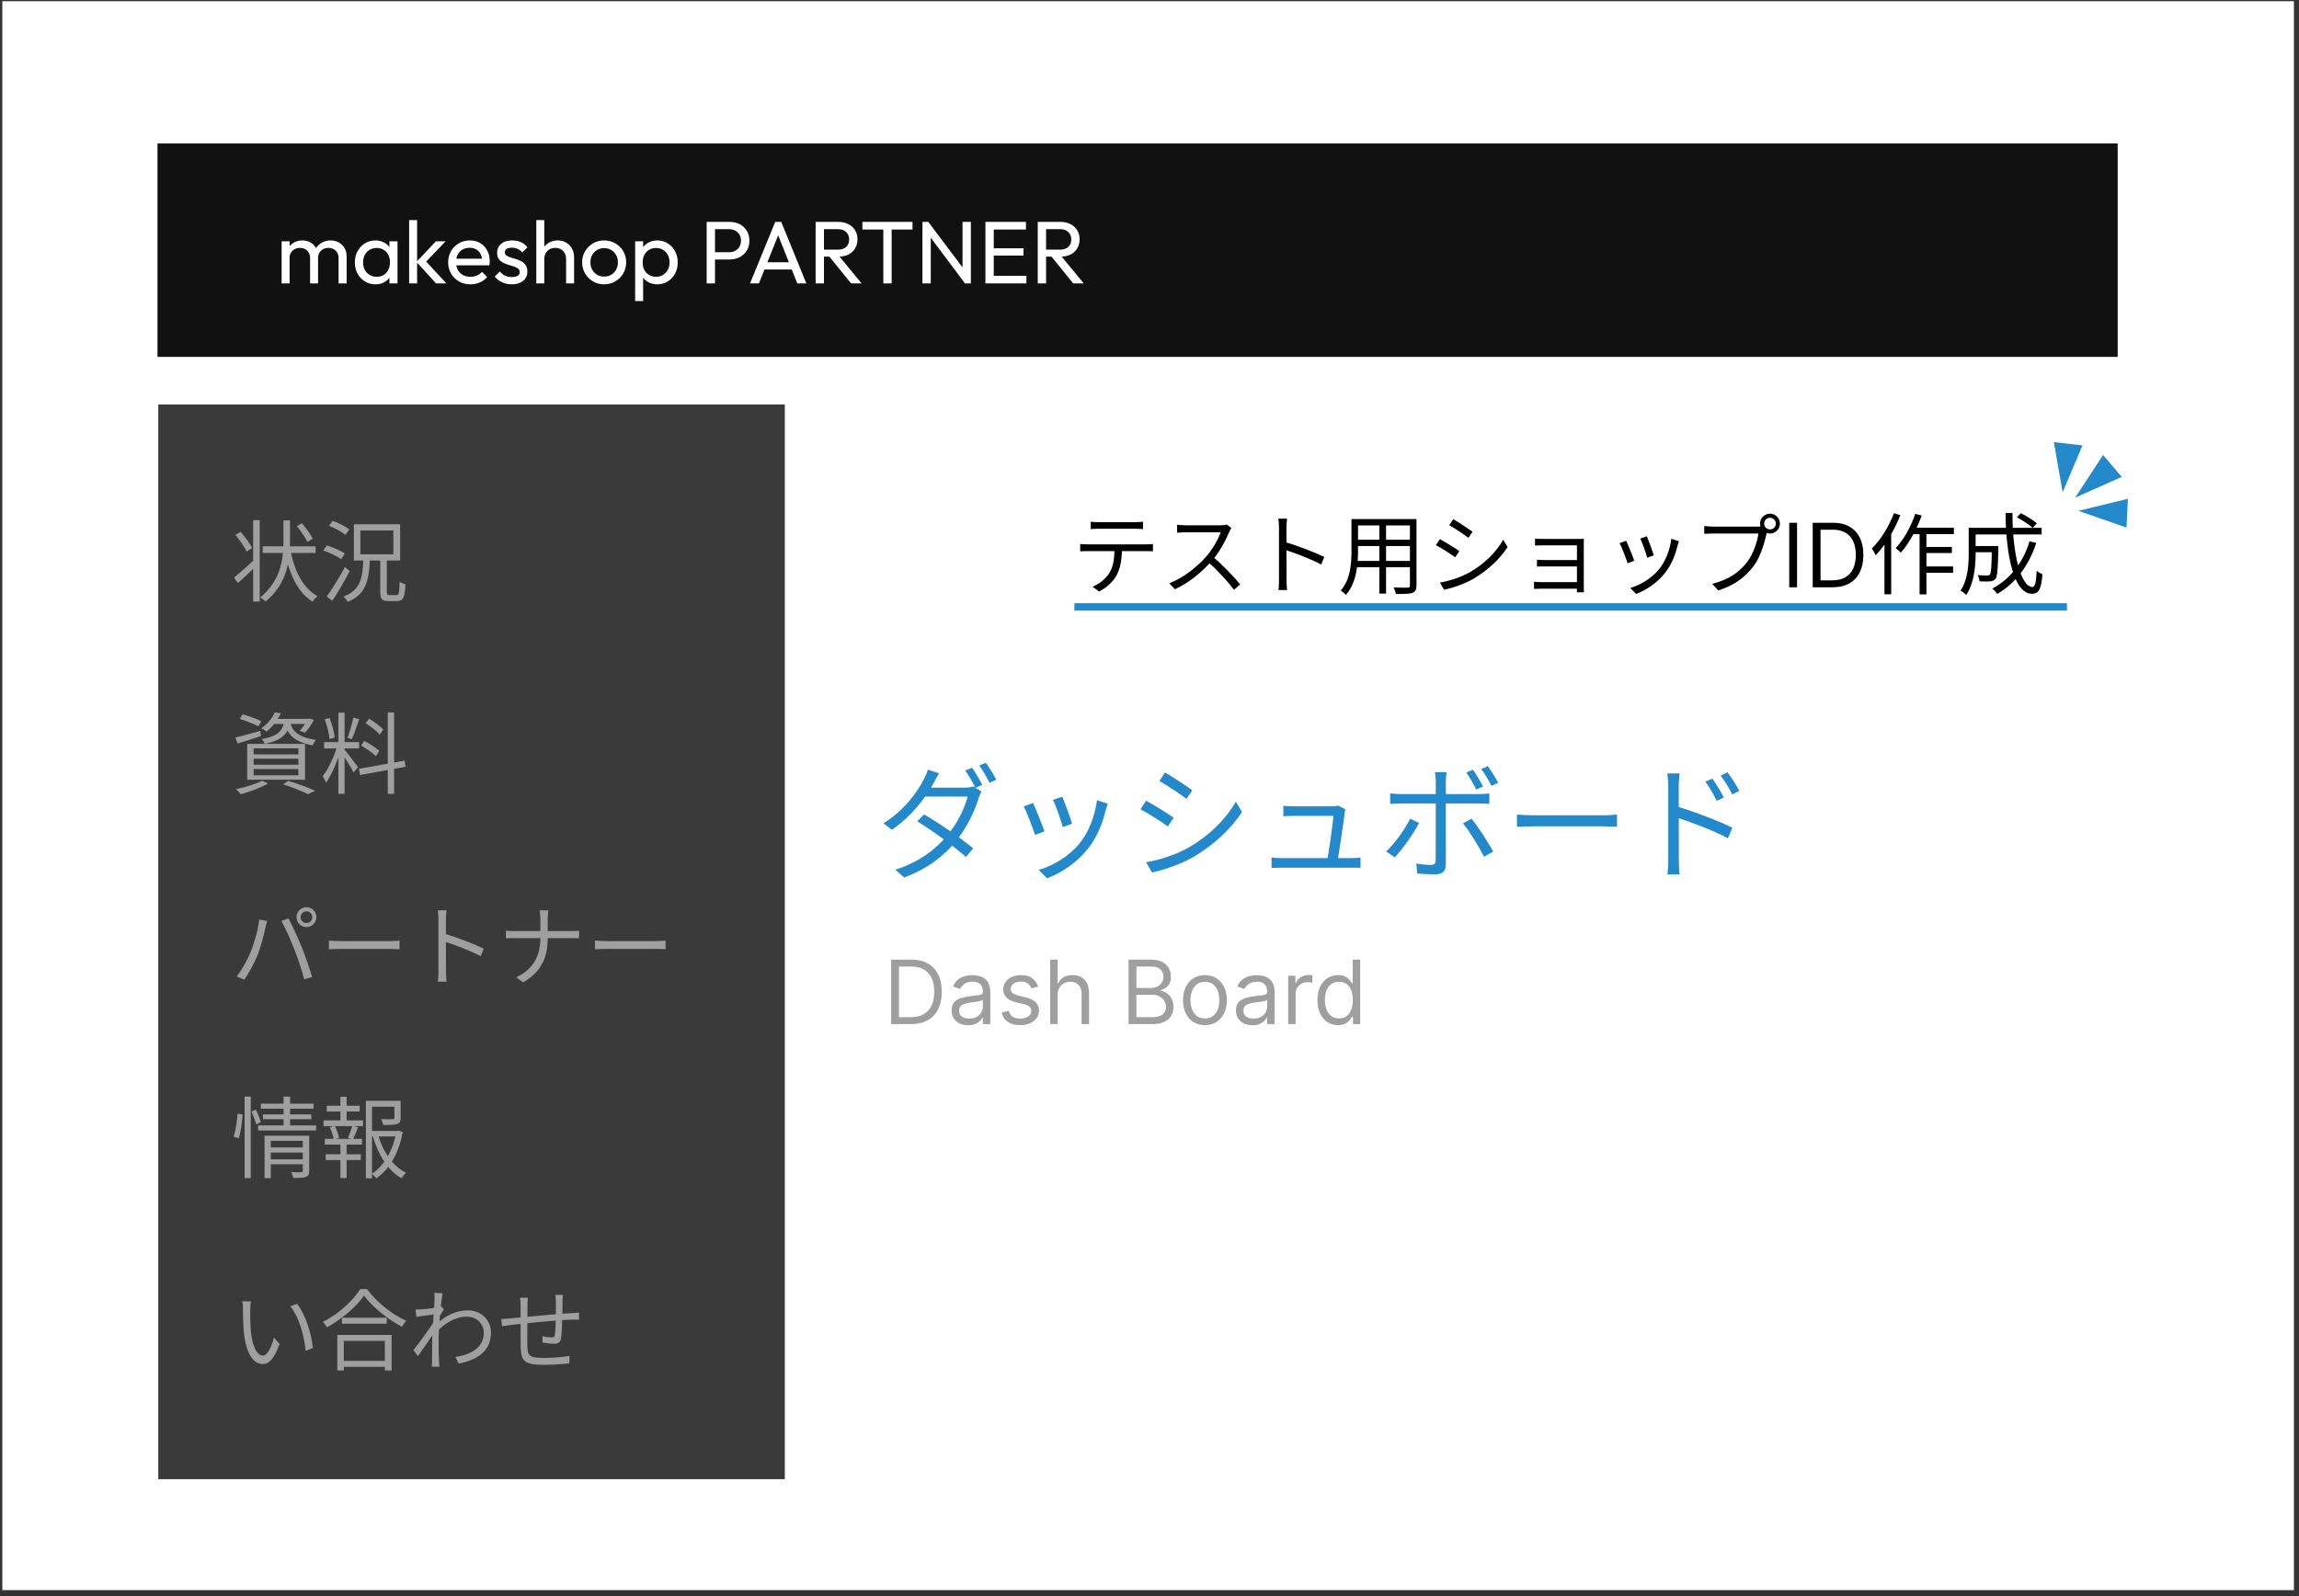 <svg width="311" height="216" viewBox="0 0 311 216" fill="none" xmlns="http://www.w3.org/2000/svg">
<rect x="0" y="0" width="311" height="216" fill="#333333" stroke="none"/>
<rect x="0.313" y="0.165" width="310" height="215" fill="white"/>
<rect x="21.304" y="19.413" width="265.169" height="28.879" fill="#111111"/>
<path d="M38.096 38.352V32.652H39.176V38.352H38.096ZM41.948 38.352V34.908C41.948 34.484 41.816 34.152 41.552 33.912C41.296 33.664 40.972 33.54 40.58 33.54C40.316 33.54 40.08 33.596 39.872 33.708C39.664 33.82 39.496 33.976 39.368 34.176C39.24 34.376 39.176 34.616 39.176 34.896L38.732 34.68C38.732 34.248 38.824 33.872 39.008 33.552C39.2 33.232 39.46 32.984 39.788 32.808C40.116 32.624 40.484 32.532 40.892 32.532C41.292 32.532 41.652 32.62 41.972 32.796C42.3 32.972 42.556 33.22 42.74 33.54C42.932 33.86 43.028 34.24 43.028 34.68V38.352H41.948ZM45.8 38.352V34.908C45.8 34.484 45.668 34.152 45.404 33.912C45.148 33.664 44.828 33.54 44.444 33.54C44.18 33.54 43.94 33.596 43.724 33.708C43.516 33.82 43.348 33.976 43.22 34.176C43.092 34.376 43.028 34.616 43.028 34.896L42.416 34.68C42.44 34.24 42.556 33.864 42.764 33.552C42.98 33.232 43.256 32.984 43.592 32.808C43.928 32.624 44.296 32.532 44.696 32.532C45.112 32.532 45.484 32.62 45.812 32.796C46.14 32.972 46.4 33.22 46.592 33.54C46.792 33.86 46.892 34.244 46.892 34.692V38.352H45.8ZM50.786 38.472C50.266 38.472 49.794 38.344 49.37 38.088C48.946 37.824 48.61 37.468 48.362 37.02C48.122 36.572 48.002 36.068 48.002 35.508C48.002 34.948 48.122 34.444 48.362 33.996C48.61 33.548 48.942 33.192 49.358 32.928C49.782 32.664 50.258 32.532 50.786 32.532C51.218 32.532 51.602 32.624 51.938 32.808C52.282 32.984 52.558 33.232 52.766 33.552C52.974 33.864 53.09 34.228 53.114 34.644V36.36C53.09 36.768 52.974 37.132 52.766 37.452C52.566 37.772 52.294 38.024 51.95 38.208C51.614 38.384 51.226 38.472 50.786 38.472ZM50.966 37.452C51.502 37.452 51.934 37.272 52.262 36.912C52.59 36.544 52.754 36.076 52.754 35.508C52.754 35.116 52.678 34.776 52.526 34.488C52.382 34.192 52.174 33.964 51.902 33.804C51.63 33.636 51.314 33.552 50.954 33.552C50.594 33.552 50.274 33.636 49.994 33.804C49.722 33.972 49.506 34.204 49.346 34.5C49.194 34.788 49.118 35.12 49.118 35.496C49.118 35.88 49.194 36.22 49.346 36.516C49.506 36.804 49.726 37.032 50.006 37.2C50.286 37.368 50.606 37.452 50.966 37.452ZM52.682 38.352V36.816L52.886 35.424L52.682 34.044V32.652H53.774V38.352H52.682ZM58.994 38.352L56.33 35.436L58.97 32.652H60.278L57.338 35.724L57.386 35.1L60.386 38.352H58.994ZM55.346 38.352V29.784H56.426V38.352H55.346ZM63.635 38.472C63.067 38.472 62.555 38.344 62.099 38.088C61.643 37.824 61.283 37.468 61.019 37.02C60.755 36.572 60.623 36.064 60.623 35.496C60.623 34.936 60.751 34.432 61.007 33.984C61.271 33.536 61.623 33.184 62.063 32.928C62.511 32.664 63.011 32.532 63.563 32.532C64.091 32.532 64.555 32.652 64.955 32.892C65.363 33.132 65.679 33.464 65.903 33.888C66.135 34.312 66.251 34.792 66.251 35.328C66.251 35.408 66.247 35.496 66.239 35.592C66.231 35.68 66.215 35.784 66.191 35.904H61.379V35.004H65.615L65.219 35.352C65.219 34.968 65.151 34.644 65.015 34.38C64.879 34.108 64.687 33.9 64.439 33.756C64.191 33.604 63.891 33.528 63.539 33.528C63.171 33.528 62.847 33.608 62.567 33.768C62.287 33.928 62.071 34.152 61.919 34.44C61.767 34.728 61.691 35.068 61.691 35.46C61.691 35.86 61.771 36.212 61.931 36.516C62.091 36.812 62.319 37.044 62.615 37.212C62.911 37.372 63.251 37.452 63.635 37.452C63.955 37.452 64.247 37.396 64.511 37.284C64.783 37.172 65.015 37.004 65.207 36.78L65.903 37.488C65.631 37.808 65.295 38.052 64.895 38.22C64.503 38.388 64.083 38.472 63.635 38.472ZM69.24 38.472C68.92 38.472 68.616 38.432 68.328 38.352C68.048 38.264 67.788 38.144 67.548 37.992C67.308 37.832 67.1 37.644 66.924 37.428L67.62 36.732C67.828 36.988 68.068 37.18 68.34 37.308C68.612 37.428 68.916 37.488 69.252 37.488C69.588 37.488 69.848 37.432 70.032 37.32C70.216 37.2 70.308 37.036 70.308 36.828C70.308 36.62 70.232 36.46 70.08 36.348C69.936 36.228 69.748 36.132 69.516 36.06C69.284 35.98 69.036 35.904 68.772 35.832C68.516 35.752 68.272 35.652 68.04 35.532C67.808 35.412 67.616 35.248 67.464 35.04C67.32 34.832 67.248 34.556 67.248 34.212C67.248 33.868 67.332 33.572 67.5 33.324C67.668 33.068 67.9 32.872 68.196 32.736C68.5 32.6 68.864 32.532 69.288 32.532C69.736 32.532 70.132 32.612 70.476 32.772C70.828 32.924 71.116 33.156 71.34 33.468L70.644 34.164C70.484 33.956 70.284 33.796 70.044 33.684C69.812 33.572 69.548 33.516 69.252 33.516C68.94 33.516 68.7 33.572 68.532 33.684C68.372 33.788 68.292 33.936 68.292 34.128C68.292 34.32 68.364 34.468 68.508 34.572C68.652 34.676 68.84 34.764 69.072 34.836C69.312 34.908 69.56 34.984 69.816 35.064C70.072 35.136 70.316 35.236 70.548 35.364C70.78 35.492 70.968 35.664 71.112 35.88C71.264 36.096 71.34 36.38 71.34 36.732C71.34 37.268 71.148 37.692 70.764 38.004C70.388 38.316 69.88 38.472 69.24 38.472ZM76.581 38.352V35.028C76.581 34.596 76.445 34.24 76.173 33.96C75.901 33.68 75.549 33.54 75.117 33.54C74.829 33.54 74.573 33.604 74.349 33.732C74.125 33.86 73.949 34.036 73.821 34.26C73.693 34.484 73.629 34.74 73.629 35.028L73.185 34.776C73.185 34.344 73.281 33.96 73.473 33.624C73.665 33.288 73.933 33.024 74.277 32.832C74.621 32.632 75.009 32.532 75.441 32.532C75.873 32.532 76.253 32.628 76.581 32.82C76.917 33.012 77.181 33.28 77.373 33.624C77.565 33.968 77.661 34.364 77.661 34.812V38.352H76.581ZM72.549 38.352V29.784H73.629V38.352H72.549ZM81.728 38.472C81.168 38.472 80.663 38.34 80.216 38.076C79.767 37.812 79.412 37.456 79.147 37.008C78.883 36.552 78.751 36.044 78.751 35.484C78.751 34.932 78.883 34.436 79.147 33.996C79.412 33.548 79.767 33.192 80.216 32.928C80.663 32.664 81.168 32.532 81.728 32.532C82.279 32.532 82.779 32.664 83.228 32.928C83.683 33.184 84.043 33.536 84.308 33.984C84.572 34.432 84.704 34.932 84.704 35.484C84.704 36.044 84.572 36.552 84.308 37.008C84.043 37.456 83.683 37.812 83.228 38.076C82.779 38.34 82.279 38.472 81.728 38.472ZM81.728 37.428C82.088 37.428 82.407 37.344 82.688 37.176C82.968 37.008 83.188 36.78 83.347 36.492C83.507 36.196 83.588 35.86 83.588 35.484C83.588 35.116 83.504 34.788 83.335 34.5C83.175 34.212 82.956 33.988 82.675 33.828C82.403 33.66 82.088 33.576 81.728 33.576C81.368 33.576 81.047 33.66 80.767 33.828C80.487 33.988 80.267 34.212 80.108 34.5C79.948 34.788 79.868 35.116 79.868 35.484C79.868 35.86 79.948 36.196 80.108 36.492C80.267 36.78 80.487 37.008 80.767 37.176C81.047 37.344 81.368 37.428 81.728 37.428ZM88.92 38.472C88.488 38.472 88.096 38.384 87.744 38.208C87.4 38.024 87.124 37.772 86.916 37.452C86.708 37.132 86.592 36.768 86.568 36.36V34.644C86.592 34.228 86.708 33.864 86.916 33.552C87.132 33.232 87.412 32.984 87.756 32.808C88.108 32.624 88.496 32.532 88.92 32.532C89.44 32.532 89.908 32.664 90.324 32.928C90.748 33.192 91.08 33.548 91.32 33.996C91.56 34.444 91.68 34.948 91.68 35.508C91.68 36.068 91.56 36.572 91.32 37.02C91.08 37.468 90.748 37.824 90.324 38.088C89.908 38.344 89.44 38.472 88.92 38.472ZM88.74 37.452C89.1 37.452 89.416 37.368 89.688 37.2C89.96 37.032 90.176 36.804 90.336 36.516C90.496 36.22 90.576 35.88 90.576 35.496C90.576 35.12 90.496 34.784 90.336 34.488C90.176 34.192 89.96 33.964 89.688 33.804C89.416 33.636 89.104 33.552 88.752 33.552C88.392 33.552 88.076 33.636 87.804 33.804C87.532 33.964 87.32 34.192 87.168 34.488C87.016 34.784 86.94 35.124 86.94 35.508C86.94 35.884 87.012 36.22 87.156 36.516C87.308 36.804 87.52 37.032 87.792 37.2C88.072 37.368 88.388 37.452 88.74 37.452ZM85.92 40.74V32.652H87V34.152L86.796 35.532L87 36.924V40.74H85.92ZM96.349 35.112V34.128H98.617C98.929 34.128 99.205 34.064 99.445 33.936C99.693 33.808 99.885 33.628 100.021 33.396C100.165 33.164 100.237 32.888 100.237 32.568C100.237 32.248 100.165 31.972 100.021 31.74C99.885 31.508 99.693 31.328 99.445 31.2C99.205 31.072 98.929 31.008 98.617 31.008H96.349V30.024H98.689C99.201 30.024 99.657 30.128 100.057 30.336C100.465 30.544 100.785 30.84 101.017 31.224C101.257 31.6 101.377 32.048 101.377 32.568C101.377 33.08 101.257 33.528 101.017 33.912C100.785 34.288 100.465 34.584 100.057 34.8C99.657 35.008 99.201 35.112 98.689 35.112H96.349ZM95.593 38.352V30.024H96.721V38.352H95.593ZM101.461 38.352L104.869 30.024H105.685L109.081 38.352H107.857L105.061 31.308H105.481L102.661 38.352H101.461ZM103.081 36.468V35.484H107.461V36.468H103.081ZM111.091 34.728V33.78H113.347C113.835 33.78 114.211 33.656 114.475 33.408C114.739 33.16 114.871 32.824 114.871 32.4C114.871 32 114.739 31.668 114.475 31.404C114.219 31.14 113.847 31.008 113.359 31.008H111.091V30.024H113.395C113.923 30.024 114.383 30.128 114.775 30.336C115.167 30.536 115.467 30.812 115.675 31.164C115.891 31.516 115.999 31.92 115.999 32.376C115.999 32.848 115.891 33.26 115.675 33.612C115.467 33.964 115.167 34.24 114.775 34.44C114.383 34.632 113.923 34.728 113.395 34.728H111.091ZM110.335 38.352V30.024H111.463V38.352H110.335ZM115.135 38.352L112.111 34.62L113.179 34.248L116.563 38.352H115.135ZM119.492 38.352V30.264H120.62V38.352H119.492ZM116.66 31.056V30.024H123.44V31.056H116.66ZM124.784 38.352V30.024H125.576L125.912 31.332V38.352H124.784ZM130.544 38.352L125.432 31.524L125.576 30.024L130.7 36.84L130.544 38.352ZM130.544 38.352L130.208 37.116V30.024H131.336V38.352H130.544ZM133.304 38.352V30.024H134.432V38.352H133.304ZM134.072 38.352V37.32H138.848V38.352H134.072ZM134.072 34.584V33.6H138.452V34.584H134.072ZM134.072 31.056V30.024H138.788V31.056H134.072ZM141.138 34.728V33.78H143.394C143.882 33.78 144.258 33.656 144.522 33.408C144.786 33.16 144.918 32.824 144.918 32.4C144.918 32 144.786 31.668 144.522 31.404C144.266 31.14 143.894 31.008 143.406 31.008H141.138V30.024H143.442C143.97 30.024 144.43 30.128 144.822 30.336C145.214 30.536 145.514 30.812 145.722 31.164C145.938 31.516 146.046 31.92 146.046 32.376C146.046 32.848 145.938 33.26 145.722 33.612C145.514 33.964 145.214 34.24 144.822 34.44C144.43 34.632 143.97 34.728 143.442 34.728H141.138ZM140.382 38.352V30.024H141.51V38.352H140.382ZM145.182 38.352L142.158 34.62L143.226 34.248L146.61 38.352H145.182Z" fill="white"/>
<path d="M280.722 67.333L284.497 61.564L287.024 64.537L280.722 67.333Z" fill="#2389CA"/>
<path d="M279.025 66.618L277.837 59.826L281.714 60.269L279.025 66.618Z" fill="#2389CA"/>
<path d="M281.155 69.124L287.666 71.39L287.854 67.492L281.155 69.124Z" fill="#2389CA"/>
<path d="M147.553 70.598C147.901 70.634 148.249 70.658 148.645 70.658C149.341 70.658 152.833 70.658 153.505 70.658C153.841 70.658 154.273 70.634 154.621 70.598V71.594C154.261 71.57 153.841 71.546 153.505 71.546C152.833 71.546 149.341 71.546 148.657 71.546C148.261 71.546 147.865 71.57 147.553 71.594V70.598ZM146.125 73.61C146.449 73.646 146.797 73.658 147.169 73.658C147.865 73.658 154.381 73.658 155.017 73.658C155.269 73.658 155.665 73.646 155.965 73.61V74.594C155.689 74.582 155.317 74.57 155.017 74.57C154.381 74.57 147.865 74.57 147.169 74.57C146.809 74.57 146.449 74.582 146.125 74.606V73.61ZM151.777 74.09C151.777 75.602 151.585 76.85 151.045 77.858C150.613 78.662 149.701 79.514 148.693 80.042L147.805 79.394C148.729 78.998 149.593 78.314 150.061 77.546C150.661 76.598 150.757 75.422 150.769 74.102L151.777 74.09ZM166.573 71.45C166.501 71.546 166.345 71.81 166.285 71.966C165.805 73.154 164.893 74.834 163.897 75.938C162.553 77.438 160.837 78.866 158.941 79.73L158.173 78.926C160.117 78.182 161.881 76.742 163.117 75.374C163.933 74.45 164.809 73.022 165.121 72.026C164.689 72.026 160.849 72.026 160.441 72.026C160.009 72.026 159.361 72.074 159.229 72.086V71.006C159.385 71.03 160.069 71.078 160.441 71.078C160.909 71.078 164.617 71.078 165.073 71.078C165.457 71.078 165.781 71.042 165.973 70.982L166.573 71.45ZM164.053 75.314C165.349 76.394 166.945 78.074 167.761 79.07L166.933 79.802C166.069 78.662 164.665 77.126 163.369 75.986L164.053 75.314ZM173.017 78.41C173.017 77.738 173.017 72.434 173.017 71.438C173.017 71.09 172.993 70.562 172.933 70.178H174.109C174.061 70.55 174.025 71.066 174.025 71.438C174.025 73.298 174.037 77.846 174.037 78.41C174.037 78.794 174.061 79.442 174.109 79.838H172.945C173.005 79.454 173.017 78.854 173.017 78.41ZM173.809 73.334C175.393 73.79 177.817 74.714 179.149 75.362L178.729 76.382C177.361 75.65 175.117 74.798 173.809 74.39V73.334ZM183.325 70.238H191.089V71.102H183.325V70.238ZM183.325 73.034H191.077V73.886H183.325V73.034ZM183.265 75.902H191.101V76.754H183.265V75.902ZM182.821 70.238H183.709V74.594C183.709 76.418 183.493 78.902 182.065 80.498C181.921 80.318 181.561 80.018 181.369 79.898C182.689 78.41 182.821 76.274 182.821 74.582V70.238ZM190.729 70.238H191.617V79.202C191.617 79.79 191.473 80.066 191.077 80.222C190.669 80.366 189.973 80.378 188.833 80.366C188.797 80.126 188.653 79.73 188.521 79.49C189.373 79.526 190.189 79.514 190.417 79.514C190.645 79.502 190.729 79.43 190.729 79.202V70.238ZM186.589 70.562H187.501V80.318H186.589V70.562ZM196.585 70.25C197.293 70.646 198.673 71.57 199.201 71.954L198.637 72.77C198.061 72.326 196.753 71.462 196.057 71.066L196.585 70.25ZM194.785 78.83C196.105 78.602 197.593 78.122 198.817 77.438C200.809 76.298 202.393 74.726 203.353 73.034L203.941 74.03C202.897 75.638 201.241 77.186 199.321 78.314C198.109 79.022 196.453 79.574 195.349 79.802L194.785 78.83ZM194.785 72.95C195.493 73.334 196.897 74.198 197.413 74.57L196.861 75.41C196.273 74.978 194.977 74.15 194.245 73.766L194.785 72.95ZM207.649 72.89C207.877 72.914 208.561 72.926 208.885 72.926C209.557 72.926 212.545 72.926 213.517 72.926C213.793 72.926 214.093 72.914 214.261 72.914C214.249 73.046 214.249 73.298 214.249 73.526C214.249 73.946 214.249 78.482 214.249 79.502C214.249 79.694 214.261 79.97 214.261 80.15H213.313C213.325 80.006 213.325 79.718 213.325 79.466C213.325 78.206 213.325 74.15 213.325 73.79C212.929 73.79 209.545 73.79 208.885 73.79C208.561 73.79 207.877 73.814 207.649 73.814V72.89ZM207.913 75.734C208.153 75.758 208.585 75.782 208.993 75.782C209.605 75.782 213.445 75.782 213.793 75.782V76.646C213.445 76.646 209.605 76.646 208.993 76.646C208.585 76.646 208.153 76.646 207.913 76.67V75.734ZM207.517 78.722C207.709 78.746 208.081 78.77 208.501 78.77C209.185 78.77 213.277 78.77 213.805 78.77V79.658C213.205 79.658 209.185 79.658 208.501 79.658C208.129 79.658 207.709 79.682 207.517 79.682V78.722ZM222.781 72.566C222.985 73.046 223.573 74.63 223.717 75.146L222.829 75.47C222.697 74.918 222.145 73.394 221.893 72.866L222.781 72.566ZM227.125 73.238C227.041 73.478 226.981 73.67 226.933 73.826C226.621 75.146 226.093 76.442 225.241 77.522C224.125 78.926 222.661 79.862 221.329 80.366L220.537 79.562C221.917 79.154 223.453 78.242 224.437 77.018C225.289 75.974 225.901 74.438 226.093 72.902L227.125 73.238ZM219.985 73.166C220.225 73.67 220.861 75.242 221.077 75.878L220.177 76.214C219.985 75.59 219.337 73.922 219.097 73.502L219.985 73.166ZM238.645 70.85C238.645 71.294 238.993 71.642 239.437 71.642C239.869 71.642 240.229 71.294 240.229 70.85C240.229 70.418 239.869 70.058 239.437 70.058C238.993 70.058 238.645 70.418 238.645 70.85ZM238.093 70.85C238.093 70.106 238.693 69.506 239.437 69.506C240.181 69.506 240.781 70.106 240.781 70.85C240.781 71.594 240.181 72.194 239.437 72.194C238.693 72.194 238.093 71.594 238.093 70.85ZM239.137 71.654C239.053 71.822 239.005 72.026 238.957 72.254C238.693 73.514 238.117 75.458 237.157 76.682C236.065 78.098 234.637 79.202 232.441 79.898L231.625 78.998C233.953 78.41 235.297 77.39 236.305 76.106C237.157 75.026 237.709 73.346 237.877 72.194C237.181 72.194 232.429 72.194 231.733 72.194C231.253 72.194 230.845 72.218 230.545 72.242V71.174C230.869 71.21 231.349 71.258 231.745 71.258C232.429 71.258 237.217 71.258 237.757 71.258C237.949 71.258 238.177 71.246 238.405 71.186L239.137 71.654ZM243.099 70.739V79.466H242.042V70.739H243.099ZM247.911 79.466H245.218V70.739H248.03C248.877 70.739 249.601 70.913 250.204 71.263C250.806 71.609 251.268 72.108 251.589 72.758C251.91 73.406 252.07 74.182 252.07 75.085C252.07 75.994 251.908 76.777 251.584 77.433C251.261 78.087 250.789 78.59 250.17 78.942C249.55 79.291 248.797 79.466 247.911 79.466ZM246.275 78.528H247.843C248.565 78.528 249.163 78.389 249.637 78.111C250.111 77.832 250.465 77.436 250.698 76.922C250.931 76.408 251.047 75.795 251.047 75.085C251.047 74.381 250.932 73.774 250.702 73.266C250.472 72.754 250.128 72.362 249.671 72.09C249.214 71.814 248.644 71.676 247.962 71.676H246.275V78.528ZM258.63 71.402H264.318V72.266H258.21L258.63 71.402ZM260.13 74.006H264.042V74.834H260.13V74.006ZM260.118 76.646H264.21V77.498H260.118V76.646ZM259.674 71.678H260.598V80.426H259.674V71.678ZM259.086 69.53L259.962 69.758C259.278 71.666 258.234 73.55 257.13 74.786C256.998 74.63 256.638 74.306 256.434 74.162C257.526 73.046 258.498 71.294 259.086 69.53ZM256.206 69.434L257.07 69.71C256.278 71.738 255.042 73.79 253.734 75.134C253.65 74.918 253.374 74.438 253.206 74.222C254.406 73.058 255.522 71.258 256.206 69.434ZM254.922 72.53L255.81 71.63L255.834 71.642V80.414H254.922V72.53ZM266.826 73.886H269.814V74.726H266.826V73.886ZM269.454 73.886H270.33C270.33 73.886 270.33 74.15 270.33 74.27C270.27 76.982 270.198 77.99 269.946 78.326C269.754 78.542 269.562 78.626 269.226 78.662C268.914 78.698 268.374 78.686 267.786 78.662C267.762 78.398 267.666 78.05 267.534 77.822C268.074 77.87 268.602 77.87 268.806 77.87C268.974 77.87 269.094 77.858 269.178 77.75C269.358 77.534 269.418 76.634 269.454 74.042V73.886ZM272.838 69.998L273.378 69.434C274.122 69.818 275.07 70.394 275.538 70.814L274.974 71.426C274.518 71.006 273.594 70.394 272.838 69.998ZM274.554 73.25L275.454 73.466C274.434 76.598 272.646 78.914 270.186 80.366C270.054 80.186 269.718 79.814 269.526 79.634C271.962 78.338 273.654 76.142 274.554 73.25ZM266.898 71.426H276.186V72.314H266.898V71.426ZM266.322 71.426H267.258V74.81C267.258 76.514 267.066 78.938 265.974 80.51C265.818 80.33 265.434 80.018 265.218 79.91C266.214 78.434 266.322 76.37 266.322 74.798V71.426ZM271.302 69.41H272.238C272.214 74.93 273.39 79.43 274.95 79.43C275.286 79.43 275.442 78.806 275.514 77.21C275.718 77.414 276.054 77.618 276.294 77.702C276.126 79.754 275.79 80.342 274.878 80.342C272.43 80.342 271.35 75.158 271.302 69.41Z" fill="black"/>
<path d="M145.344 82.121H279.61" stroke="#2389CA"/>
<rect x="21.412" y="54.729" width="84.757" height="145.422" fill="#3A3A3A"/>
<path d="M35.539 73.926H42.691V74.826H35.539V73.926ZM39.259 74.322C39.799 77.166 40.951 79.578 42.943 80.658C42.727 80.838 42.427 81.174 42.283 81.414C40.231 80.13 39.103 77.622 38.503 74.49L39.259 74.322ZM40.159 71.19L40.843 70.794C41.383 71.442 42.019 72.318 42.319 72.87L41.587 73.326C41.311 72.762 40.699 71.85 40.159 71.19ZM38.347 70.41H39.235V73.206C39.235 75.798 38.863 78.99 35.923 81.402C35.755 81.222 35.443 80.994 35.203 80.838C38.047 78.51 38.347 75.498 38.347 73.206V70.41ZM34.243 70.374H35.131V81.402H34.243V70.374ZM31.855 72.39L32.551 71.958C33.127 72.63 33.811 73.554 34.123 74.142L33.379 74.634C33.091 74.034 32.431 73.086 31.855 72.39ZM31.663 78.15C32.347 77.598 33.403 76.662 34.387 75.75L34.759 76.47C33.907 77.322 32.959 78.222 32.179 78.906L31.663 78.15ZM44.503 71.142L44.995 70.47C45.775 70.746 46.759 71.238 47.251 71.634L46.735 72.39C46.255 71.97 45.295 71.454 44.503 71.142ZM43.735 74.49L44.203 73.806C45.043 74.046 46.111 74.514 46.651 74.898L46.159 75.666C45.643 75.282 44.587 74.778 43.735 74.49ZM44.203 80.718C44.887 79.77 45.907 78.126 46.663 76.722L47.311 77.274C46.615 78.594 45.727 80.154 44.959 81.294L44.203 80.718ZM51.439 75.762H52.327V80.094C52.327 80.454 52.387 80.526 52.699 80.526C52.831 80.526 53.479 80.526 53.647 80.526C53.959 80.526 54.019 80.25 54.055 78.702C54.235 78.858 54.607 79.002 54.847 79.062C54.763 80.85 54.535 81.33 53.731 81.33C53.551 81.33 52.735 81.33 52.567 81.33C51.655 81.33 51.439 81.042 51.439 80.094V75.762ZM48.751 71.778V75.006H53.215V71.778H48.751ZM47.875 70.938H54.127V75.846H47.875V70.938ZM49.159 75.75H50.035C49.903 78.606 49.495 80.442 47.035 81.438C46.939 81.222 46.675 80.886 46.471 80.718C48.739 79.866 49.039 78.282 49.159 75.75Z" fill="#9F9F9F"/>
<path d="M32.431 97.274L32.827 96.662C33.655 96.878 34.771 97.286 35.347 97.586L34.951 98.282C34.387 97.97 33.271 97.538 32.431 97.274ZM31.831 99.806C32.695 99.602 33.967 99.242 35.215 98.894L35.311 99.602C34.219 99.95 33.091 100.322 32.179 100.598L31.831 99.806ZM36.979 97.274H41.803V97.958H36.451L36.979 97.274ZM41.563 97.274H41.707L41.863 97.238L42.463 97.418C42.127 98.042 41.683 98.714 41.251 99.134L40.531 98.882C40.915 98.51 41.323 97.91 41.563 97.406V97.274ZM38.467 97.514H39.295C39.043 99.218 38.275 100.154 35.827 100.646C35.743 100.454 35.551 100.154 35.395 99.998C37.615 99.626 38.263 98.882 38.467 97.514ZM39.259 97.73C39.499 98.75 40.087 99.734 42.751 100.118C42.583 100.298 42.379 100.622 42.283 100.85C39.439 100.358 38.839 99.062 38.527 97.802L39.259 97.73ZM37.171 96.386L37.987 96.518C37.579 97.394 36.967 98.282 36.031 99.002C35.875 98.834 35.563 98.642 35.347 98.546C36.247 97.934 36.859 97.106 37.171 96.386ZM34.315 102.662V103.478H40.363V102.662H34.315ZM34.315 104.066V104.906H40.363V104.066H34.315ZM34.315 101.258V102.074H40.363V101.258H34.315ZM33.439 100.658H41.263V105.506H33.439V100.658ZM38.275 106.118L39.007 105.662C40.327 106.07 41.779 106.598 42.643 107.006L41.647 107.462C40.891 107.066 39.583 106.55 38.275 106.118ZM35.455 105.638L36.271 106.01C35.299 106.586 33.775 107.138 32.575 107.474C32.431 107.294 32.119 106.946 31.915 106.79C33.151 106.526 34.591 106.106 35.455 105.638ZM45.775 96.434H46.615V107.414H45.775V96.434ZM43.843 100.418H48.583V101.27H43.843V100.418ZM45.643 100.862L46.183 101.102C45.763 102.734 44.911 104.81 44.107 105.902C44.011 105.638 43.795 105.254 43.651 105.014C44.419 104.09 45.259 102.266 45.643 100.862ZM46.591 101.426C46.927 101.786 48.151 103.418 48.427 103.814L47.827 104.534C47.527 103.886 46.543 102.314 46.147 101.798L46.591 101.426ZM43.927 97.322L44.587 97.154C44.923 97.994 45.199 99.086 45.283 99.806L44.575 99.998C44.515 99.278 44.239 98.162 43.927 97.322ZM47.803 97.106L48.595 97.31C48.283 98.222 47.911 99.35 47.587 100.022L47.011 99.842C47.275 99.122 47.635 97.922 47.803 97.106ZM52.459 96.398H53.311V107.426H52.459V96.398ZM48.559 104.03L54.727 102.926L54.871 103.754L48.703 104.87L48.559 104.03ZM49.459 97.862L49.927 97.25C50.623 97.658 51.451 98.27 51.847 98.714L51.367 99.41C50.983 98.942 50.155 98.294 49.459 97.862ZM48.847 100.886L49.267 100.25C49.987 100.622 50.875 101.186 51.307 101.618L50.851 102.326C50.431 101.894 49.567 101.282 48.847 100.886ZM40.663 124.102C40.663 124.546 41.023 124.894 41.455 124.894C41.887 124.894 42.247 124.546 42.247 124.102C42.247 123.67 41.887 123.31 41.455 123.31C41.023 123.31 40.663 123.67 40.663 124.102ZM40.111 124.102C40.111 123.358 40.711 122.758 41.455 122.758C42.199 122.758 42.799 123.358 42.799 124.102C42.799 124.846 42.199 125.446 41.455 125.446C40.711 125.446 40.111 124.846 40.111 124.102ZM33.883 128.866C34.411 127.618 34.903 125.794 35.071 124.414L36.139 124.63C36.055 124.894 35.971 125.254 35.911 125.506C35.755 126.25 35.335 128.026 34.831 129.262C34.387 130.354 33.727 131.59 33.055 132.562L32.035 132.13C32.791 131.122 33.475 129.862 33.883 128.866ZM39.799 128.41C39.319 127.174 38.575 125.506 38.059 124.606L39.031 124.282C39.499 125.158 40.267 126.814 40.783 128.074C41.263 129.262 41.899 131.098 42.223 132.19L41.155 132.526C40.855 131.314 40.291 129.682 39.799 128.41ZM44.491 127.27C44.863 127.306 45.487 127.342 46.171 127.342C47.047 127.342 51.859 127.342 52.747 127.342C53.347 127.342 53.767 127.294 54.043 127.27V128.446C53.791 128.434 53.287 128.398 52.759 128.398C51.847 128.398 47.059 128.398 46.171 128.398C45.511 128.398 44.875 128.422 44.491 128.446V127.27ZM59.311 131.41C59.311 130.738 59.311 125.434 59.311 124.438C59.311 124.09 59.287 123.562 59.227 123.178H60.403C60.355 123.55 60.319 124.066 60.319 124.438C60.319 126.298 60.331 130.846 60.331 131.41C60.331 131.794 60.355 132.442 60.403 132.838H59.239C59.299 132.454 59.311 131.854 59.311 131.41ZM60.103 126.334C61.687 126.79 64.111 127.714 65.443 128.362L65.023 129.382C63.655 128.65 61.411 127.798 60.103 127.39V126.334ZM73.099 124.378C73.099 124.006 73.051 123.43 72.979 123.178H74.179C74.143 123.43 74.095 124.03 74.095 124.378C74.095 125.062 74.095 126.178 74.095 126.91C74.095 129.562 73.219 131.518 70.771 132.922L69.835 132.238C72.115 131.158 73.099 129.382 73.099 126.91C73.099 126.19 73.099 125.062 73.099 124.378ZM68.443 125.926C68.683 125.962 69.127 125.986 69.559 125.986C70.147 125.986 76.711 125.986 77.287 125.986C77.695 125.986 78.151 125.962 78.331 125.938V126.958C78.151 126.946 77.647 126.934 77.275 126.934C76.711 126.934 70.147 126.934 69.583 126.934C69.127 126.934 68.695 126.946 68.443 126.97V125.926ZM80.491 127.27C80.863 127.306 81.487 127.342 82.171 127.342C83.047 127.342 87.859 127.342 88.747 127.342C89.347 127.342 89.767 127.294 90.043 127.27V128.446C89.791 128.434 89.287 128.398 88.759 128.398C87.847 128.398 83.059 128.398 82.171 128.398C81.511 128.398 80.875 128.422 80.491 128.446V127.27ZM36.403 155.262H41.179V155.958H36.403V155.262ZM35.287 149.334H42.415V150.018H35.287V149.334ZM35.575 150.786H42.115V151.446H35.575V150.786ZM34.915 152.286H42.763V152.97H34.915V152.286ZM36.403 156.87H41.215V157.542H36.403V156.87ZM35.791 153.678H41.179V154.374H36.631V159.414H35.791V153.678ZM40.963 153.678H41.827V158.418C41.827 158.874 41.731 159.114 41.395 159.246C41.059 159.378 40.519 159.39 39.667 159.378C39.631 159.162 39.511 158.826 39.403 158.598C40.003 158.622 40.579 158.622 40.747 158.61C40.915 158.61 40.963 158.562 40.963 158.406V153.678ZM38.359 148.386H39.247V152.502H38.359V148.386ZM33.091 148.386H33.919V159.414H33.091V148.386ZM32.143 150.702L32.815 150.798C32.779 151.734 32.575 153.126 32.299 154.026L31.603 153.798C31.879 152.97 32.071 151.65 32.143 150.702ZM34.027 150.39L34.627 150.15C34.891 150.702 35.179 151.41 35.287 151.854L34.663 152.154C34.543 151.698 34.267 150.954 34.027 150.39ZM49.951 153.03H53.875V153.774H49.951V153.03ZM49.495 148.95H53.791V149.754H50.323V159.438H49.495V148.95ZM53.359 148.95H54.199V151.266C54.199 151.71 54.103 151.95 53.731 152.082C53.359 152.214 52.759 152.226 51.835 152.226C51.799 151.986 51.679 151.662 51.559 151.434C52.303 151.458 52.927 151.458 53.119 151.446C53.311 151.434 53.359 151.386 53.359 151.254V148.95ZM51.127 153.522C51.775 155.766 53.131 157.818 54.931 158.694C54.727 158.874 54.451 159.198 54.307 159.426C52.459 158.382 51.127 156.198 50.419 153.702L51.127 153.522ZM53.599 153.03H53.767L53.923 152.982L54.475 153.186C54.007 155.79 52.819 158.154 50.899 159.45C50.767 159.246 50.503 158.994 50.299 158.838C52.099 157.662 53.227 155.418 53.599 153.222V153.03ZM44.203 149.622H48.655V150.402H44.203V149.622ZM44.059 156.186H48.811V156.966H44.059V156.186ZM43.771 151.602H49.111V152.382H43.771V151.602ZM43.939 154.098H48.967V154.878H43.939V154.098ZM46.051 148.41H46.891V151.878H46.051V148.41ZM46.051 154.422H46.891V159.402H46.051V154.422ZM47.671 152.334L48.439 152.538C48.199 153.114 47.971 153.738 47.743 154.158L47.071 153.954C47.275 153.51 47.539 152.802 47.671 152.334ZM44.611 152.526L45.295 152.358C45.559 152.862 45.799 153.546 45.859 153.966L45.139 154.17C45.079 153.738 44.851 153.054 44.611 152.526ZM33.955 176.102C33.895 176.378 33.859 176.954 33.847 177.266C33.835 178.01 33.847 179.114 33.931 180.098C34.135 182.102 34.711 183.434 35.575 183.434C36.187 183.434 36.751 182.198 37.063 180.998L37.819 181.85C37.087 183.878 36.367 184.574 35.551 184.574C34.411 184.574 33.331 183.446 32.995 180.338C32.887 179.306 32.863 177.842 32.863 177.146C32.863 176.87 32.863 176.354 32.791 176.078L33.955 176.102ZM40.195 176.426C41.275 177.818 42.139 180.374 42.319 182.402L41.347 182.786C41.143 180.626 40.411 178.154 39.271 176.75L40.195 176.426ZM46.255 178.31H52.315V179.114H46.255V178.31ZM46.039 184.142H52.471V184.946H46.039V184.142ZM45.631 180.626H52.975V185.438H52.063V181.442H46.507V185.438H45.631V180.626ZM49.243 175.31C48.259 176.774 46.291 178.478 44.239 179.594C44.119 179.39 43.879 179.066 43.675 178.874C45.787 177.806 47.791 175.97 48.739 174.422H49.651C50.947 176.21 53.047 177.878 54.967 178.73C54.739 178.946 54.523 179.258 54.367 179.522C52.483 178.538 50.371 176.846 49.243 175.31ZM61.615 183.614C63.643 183.314 65.467 182.378 65.455 180.314C65.455 179.39 64.723 178.166 63.127 178.166C61.591 178.166 60.211 179.018 59.047 180.23V179.162C60.487 177.806 62.011 177.302 63.271 177.302C64.939 177.302 66.415 178.466 66.415 180.326C66.427 182.75 64.663 184.01 62.047 184.514L61.615 183.614ZM58.903 177.83C58.519 177.878 57.211 178.046 56.323 178.178L56.215 177.182C56.479 177.194 56.707 177.194 57.007 177.17C57.643 177.134 59.131 176.954 59.695 176.774L60.043 177.182C59.839 177.494 59.515 178.01 59.311 178.346L58.951 179.99C58.399 180.842 57.283 182.462 56.527 183.506L55.927 182.69C56.671 181.754 58.291 179.546 58.759 178.754L58.807 178.142L58.903 177.83ZM58.783 175.838C58.783 175.562 58.795 175.25 58.735 174.95L59.875 174.986C59.707 175.766 59.335 179.198 59.335 181.31C59.335 182.402 59.335 183.134 59.383 184.202C59.395 184.406 59.431 184.706 59.443 184.934H58.411C58.423 184.766 58.447 184.418 58.447 184.226C58.447 183.062 58.459 182.462 58.471 181.142C58.495 180.086 58.783 176.282 58.783 175.838ZM76.147 175.214C76.123 175.418 76.099 175.826 76.099 176.09C76.087 176.834 76.087 177.674 76.063 178.286C76.039 179.21 76.003 180.506 75.883 181.13C75.775 181.67 75.499 181.826 74.959 181.826C74.515 181.826 73.687 181.718 73.375 181.658L73.387 180.818C73.807 180.914 74.311 180.974 74.587 180.974C74.887 180.974 75.007 180.926 75.055 180.65C75.127 180.194 75.175 179.15 75.187 178.298C75.199 177.626 75.199 176.786 75.199 176.126C75.199 175.85 75.163 175.43 75.127 175.214H76.147ZM71.407 175.598C71.371 175.874 71.359 176.198 71.359 176.57C71.347 177.866 71.311 181.166 71.335 181.994C71.383 183.29 71.395 183.746 73.471 183.746C74.779 183.746 76.267 183.614 77.047 183.47L77.011 184.478C76.207 184.562 74.743 184.682 73.519 184.682C70.747 184.682 70.483 184.034 70.435 182.126C70.411 181.118 70.423 177.158 70.423 176.606C70.423 176.246 70.411 175.958 70.351 175.598H71.407ZM67.819 178.466C68.191 178.466 68.635 178.442 69.067 178.394C70.363 178.286 74.935 177.806 77.395 177.674C77.707 177.662 78.055 177.638 78.331 177.614V178.562C78.151 178.55 77.695 178.562 77.395 178.562C75.475 178.598 70.651 179.102 69.127 179.282C68.767 179.33 68.251 179.402 67.915 179.45L67.819 178.466Z" fill="#9F9F9F"/>
<path d="M123.243 138.577H120.55V129.849H123.363C124.209 129.849 124.934 130.024 125.536 130.373C126.138 130.72 126.6 131.219 126.921 131.869C127.242 132.517 127.402 133.293 127.402 134.196C127.402 135.105 127.241 135.888 126.917 136.544C126.593 137.197 126.121 137.7 125.502 138.052C124.883 138.402 124.13 138.577 123.243 138.577ZM121.607 137.639H123.175C123.897 137.639 124.495 137.5 124.969 137.221C125.444 136.943 125.797 136.547 126.03 136.033C126.263 135.518 126.38 134.906 126.38 134.196C126.38 133.491 126.265 132.885 126.035 132.376C125.804 131.865 125.461 131.473 125.003 131.2C124.546 130.925 123.976 130.787 123.295 130.787H121.607V137.639ZM130.965 138.73C130.55 138.73 130.174 138.652 129.836 138.496C129.498 138.337 129.229 138.108 129.03 137.81C128.831 137.508 128.732 137.145 128.732 136.719C128.732 136.344 128.806 136.04 128.954 135.807C129.101 135.571 129.299 135.386 129.546 135.253C129.793 135.119 130.066 135.02 130.364 134.954C130.665 134.886 130.968 134.832 131.272 134.793C131.67 134.741 131.992 134.703 132.239 134.677C132.489 134.649 132.671 134.602 132.785 134.537C132.901 134.471 132.959 134.358 132.959 134.196V134.162C132.959 133.741 132.844 133.415 132.614 133.182C132.387 132.949 132.042 132.832 131.579 132.832C131.099 132.832 130.722 132.937 130.449 133.148C130.177 133.358 129.985 133.582 129.874 133.821L128.92 133.48C129.09 133.082 129.317 132.773 129.601 132.551C129.888 132.327 130.201 132.17 130.539 132.082C130.88 131.991 131.215 131.946 131.545 131.946C131.755 131.946 131.996 131.971 132.269 132.023C132.545 132.071 132.81 132.172 133.066 132.325C133.324 132.479 133.539 132.71 133.709 133.02C133.88 133.329 133.965 133.744 133.965 134.264V138.577H132.959V137.69H132.908C132.84 137.832 132.726 137.984 132.567 138.146C132.408 138.308 132.197 138.446 131.932 138.56C131.668 138.673 131.346 138.73 130.965 138.73ZM131.118 137.827C131.516 137.827 131.851 137.748 132.124 137.592C132.4 137.436 132.607 137.234 132.746 136.987C132.888 136.74 132.959 136.48 132.959 136.207V135.287C132.917 135.338 132.823 135.385 132.678 135.427C132.536 135.467 132.371 135.503 132.184 135.534C131.999 135.562 131.819 135.588 131.643 135.611C131.469 135.631 131.329 135.648 131.221 135.662C130.959 135.696 130.715 135.751 130.488 135.828C130.263 135.902 130.081 136.014 129.942 136.165C129.806 136.312 129.738 136.514 129.738 136.77C129.738 137.119 129.867 137.383 130.126 137.562C130.387 137.739 130.718 137.827 131.118 137.827ZM140.437 133.497L139.534 133.753C139.477 133.602 139.393 133.456 139.282 133.314C139.174 133.169 139.026 133.05 138.839 132.956C138.651 132.862 138.411 132.815 138.119 132.815C137.718 132.815 137.384 132.908 137.117 133.092C136.853 133.274 136.721 133.506 136.721 133.787C136.721 134.037 136.812 134.234 136.994 134.379C137.176 134.524 137.46 134.645 137.846 134.741L138.818 134.98C139.403 135.122 139.839 135.339 140.126 135.632C140.413 135.922 140.556 136.295 140.556 136.753C140.556 137.128 140.448 137.463 140.232 137.758C140.019 138.054 139.721 138.287 139.338 138.457C138.954 138.628 138.508 138.713 137.999 138.713C137.332 138.713 136.779 138.568 136.342 138.278C135.904 137.989 135.627 137.565 135.511 137.008L136.465 136.77C136.556 137.122 136.728 137.386 136.981 137.562C137.237 137.739 137.57 137.827 137.982 137.827C138.451 137.827 138.823 137.727 139.099 137.528C139.377 137.327 139.516 137.085 139.516 136.804C139.516 136.577 139.437 136.386 139.278 136.233C139.119 136.077 138.874 135.96 138.545 135.883L137.454 135.628C136.855 135.486 136.414 135.266 136.133 134.967C135.855 134.666 135.715 134.29 135.715 133.838C135.715 133.469 135.819 133.142 136.026 132.858C136.237 132.574 136.522 132.351 136.883 132.189C137.247 132.027 137.659 131.946 138.119 131.946C138.766 131.946 139.275 132.088 139.644 132.372C140.016 132.656 140.281 133.031 140.437 133.497ZM143.076 134.639V138.577H142.07V129.849H143.076V133.054H143.161C143.314 132.716 143.545 132.447 143.851 132.248C144.161 132.047 144.573 131.946 145.087 131.946C145.533 131.946 145.924 132.035 146.259 132.214C146.594 132.391 146.854 132.662 147.039 133.028C147.226 133.392 147.32 133.855 147.32 134.418V138.577H146.314V134.486C146.314 133.966 146.179 133.564 145.91 133.28C145.643 132.993 145.272 132.849 144.797 132.849C144.468 132.849 144.172 132.919 143.911 133.058C143.652 133.197 143.448 133.4 143.297 133.668C143.15 133.935 143.076 134.258 143.076 134.639ZM152.671 138.577V129.849H155.722C156.33 129.849 156.832 129.954 157.227 130.165C157.622 130.372 157.916 130.652 158.109 131.004C158.302 131.354 158.399 131.741 158.399 132.168C158.399 132.543 158.332 132.852 158.198 133.096C158.068 133.341 157.894 133.534 157.678 133.676C157.465 133.818 157.234 133.923 156.984 133.991V134.077C157.251 134.094 157.519 134.187 157.789 134.358C158.059 134.528 158.285 134.773 158.467 135.091C158.649 135.409 158.74 135.798 158.74 136.258C158.74 136.696 158.64 137.089 158.441 137.439C158.242 137.788 157.928 138.065 157.499 138.27C157.07 138.474 156.512 138.577 155.825 138.577H152.671ZM153.728 137.639H155.825C156.515 137.639 157.005 137.506 157.295 137.239C157.588 136.969 157.734 136.642 157.734 136.258C157.734 135.963 157.659 135.69 157.508 135.44C157.357 135.187 157.143 134.986 156.865 134.835C156.586 134.682 156.257 134.605 155.876 134.605H153.728V137.639ZM153.728 133.685H155.688C156.007 133.685 156.293 133.622 156.549 133.497C156.808 133.372 157.012 133.196 157.163 132.969C157.316 132.741 157.393 132.474 157.393 132.168C157.393 131.784 157.259 131.459 156.992 131.192C156.725 130.922 156.302 130.787 155.722 130.787H153.728V133.685ZM162.999 138.713C162.408 138.713 161.889 138.572 161.443 138.291C161 138.01 160.654 137.616 160.404 137.111C160.156 136.605 160.033 136.014 160.033 135.338C160.033 134.656 160.156 134.061 160.404 133.552C160.654 133.044 161 132.649 161.443 132.368C161.889 132.087 162.408 131.946 162.999 131.946C163.59 131.946 164.107 132.087 164.55 132.368C164.996 132.649 165.342 133.044 165.59 133.552C165.84 134.061 165.965 134.656 165.965 135.338C165.965 136.014 165.84 136.605 165.59 137.111C165.342 137.616 164.996 138.01 164.55 138.291C164.107 138.572 163.59 138.713 162.999 138.713ZM162.999 137.81C163.448 137.81 163.817 137.694 164.107 137.464C164.396 137.234 164.611 136.932 164.75 136.557C164.889 136.182 164.959 135.775 164.959 135.338C164.959 134.9 164.889 134.493 164.75 134.115C164.611 133.737 164.396 133.432 164.107 133.199C163.817 132.966 163.448 132.849 162.999 132.849C162.55 132.849 162.181 132.966 161.891 133.199C161.601 133.432 161.387 133.737 161.247 134.115C161.108 134.493 161.039 134.9 161.039 135.338C161.039 135.775 161.108 136.182 161.247 136.557C161.387 136.932 161.601 137.234 161.891 137.464C162.181 137.694 162.55 137.81 162.999 137.81ZM169.426 138.73C169.011 138.73 168.635 138.652 168.297 138.496C167.959 138.337 167.69 138.108 167.491 137.81C167.292 137.508 167.193 137.145 167.193 136.719C167.193 136.344 167.267 136.04 167.415 135.807C167.562 135.571 167.76 135.386 168.007 135.253C168.254 135.119 168.527 135.02 168.825 134.954C169.126 134.886 169.429 134.832 169.733 134.793C170.13 134.741 170.453 134.703 170.7 134.677C170.95 134.649 171.132 134.602 171.246 134.537C171.362 134.471 171.42 134.358 171.42 134.196V134.162C171.42 133.741 171.305 133.415 171.075 133.182C170.848 132.949 170.503 132.832 170.04 132.832C169.559 132.832 169.183 132.937 168.91 133.148C168.638 133.358 168.446 133.582 168.335 133.821L167.38 133.48C167.551 133.082 167.778 132.773 168.062 132.551C168.349 132.327 168.662 132.17 169 132.082C169.341 131.991 169.676 131.946 170.005 131.946C170.216 131.946 170.457 131.971 170.73 132.023C171.005 132.071 171.271 132.172 171.527 132.325C171.785 132.479 172 132.71 172.17 133.02C172.341 133.329 172.426 133.744 172.426 134.264V138.577H171.42V137.69H171.369C171.301 137.832 171.187 137.984 171.028 138.146C170.869 138.308 170.657 138.446 170.393 138.56C170.129 138.673 169.807 138.73 169.426 138.73ZM169.579 137.827C169.977 137.827 170.312 137.748 170.585 137.592C170.861 137.436 171.068 137.234 171.207 136.987C171.349 136.74 171.42 136.48 171.42 136.207V135.287C171.378 135.338 171.284 135.385 171.139 135.427C170.997 135.467 170.832 135.503 170.645 135.534C170.46 135.562 170.28 135.588 170.103 135.611C169.93 135.631 169.79 135.648 169.682 135.662C169.42 135.696 169.176 135.751 168.949 135.828C168.724 135.902 168.542 136.014 168.403 136.165C168.267 136.312 168.199 136.514 168.199 136.77C168.199 137.119 168.328 137.383 168.586 137.562C168.848 137.739 169.179 137.827 169.579 137.827ZM174.262 138.577V132.031H175.233V133.02H175.301C175.421 132.696 175.637 132.433 175.949 132.231C176.262 132.03 176.614 131.929 177.006 131.929C177.08 131.929 177.172 131.93 177.283 131.933C177.394 131.936 177.477 131.94 177.534 131.946V132.969C177.5 132.96 177.422 132.947 177.3 132.93C177.181 132.91 177.054 132.9 176.921 132.9C176.602 132.9 176.318 132.967 176.068 133.101C175.821 133.231 175.625 133.413 175.48 133.646C175.338 133.876 175.267 134.139 175.267 134.435V138.577H174.262ZM180.999 138.713C180.453 138.713 179.972 138.575 179.554 138.3C179.137 138.021 178.81 137.629 178.574 137.123C178.338 136.615 178.22 136.014 178.22 135.321C178.22 134.633 178.338 134.037 178.574 133.531C178.81 133.025 179.138 132.635 179.558 132.359C179.979 132.084 180.465 131.946 181.016 131.946C181.442 131.946 181.779 132.017 182.026 132.159C182.276 132.298 182.466 132.457 182.597 132.636C182.73 132.812 182.834 132.957 182.908 133.071H182.993V129.849H183.999V138.577H183.027V137.571H182.908C182.834 137.69 182.729 137.841 182.592 138.023C182.456 138.202 182.262 138.362 182.009 138.504C181.756 138.643 181.419 138.713 180.999 138.713ZM181.135 137.81C181.539 137.81 181.879 137.704 182.158 137.494C182.436 137.281 182.648 136.987 182.793 136.612C182.938 136.234 183.01 135.798 183.01 135.304C183.01 134.815 182.939 134.388 182.797 134.021C182.655 133.652 182.445 133.365 182.166 133.16C181.888 132.953 181.544 132.849 181.135 132.849C180.709 132.849 180.354 132.959 180.07 133.177C179.789 133.393 179.577 133.687 179.435 134.06C179.296 134.429 179.226 134.844 179.226 135.304C179.226 135.77 179.297 136.193 179.439 136.574C179.584 136.952 179.797 137.253 180.078 137.477C180.362 137.699 180.715 137.81 181.135 137.81Z" fill="#9F9F9F"/>
<path d="M131.498 103.875C131.923 104.487 132.535 105.524 132.875 106.204L131.957 106.612C131.617 105.932 131.039 104.912 130.58 104.266L131.498 103.875ZM133.351 103.195C133.81 103.824 134.456 104.878 134.779 105.507L133.861 105.915C133.487 105.184 132.943 104.215 132.467 103.586L133.351 103.195ZM125.004 110.199C127.18 111.457 129.985 113.412 131.651 114.789L130.665 115.962C129.084 114.534 126.194 112.443 124.086 111.134L125.004 110.199ZM132.773 107.088C132.637 107.326 132.484 107.734 132.382 108.006C131.872 109.74 130.801 111.984 129.305 113.837C127.775 115.724 125.548 117.543 122.318 118.733L121.111 117.679C124.273 116.71 126.585 114.908 128.115 113.089C129.441 111.525 130.512 109.366 130.903 107.785H124.596L125.14 106.578H130.546C131.005 106.578 131.379 106.51 131.651 106.408L132.773 107.088ZM127.044 104.64C126.755 105.082 126.466 105.66 126.296 105.966C125.276 107.836 123.355 110.42 120.652 112.29L119.513 111.406C122.42 109.587 124.171 107.037 124.953 105.49C125.123 105.184 125.412 104.572 125.514 104.147L127.044 104.64ZM143.704 107.802C143.993 108.482 144.826 110.726 145.03 111.457L143.772 111.916C143.585 111.134 142.803 108.975 142.446 108.227L143.704 107.802ZM149.858 108.754C149.739 109.094 149.654 109.366 149.586 109.587C149.144 111.457 148.396 113.293 147.189 114.823C145.608 116.812 143.534 118.138 141.647 118.852L140.525 117.713C142.48 117.135 144.656 115.843 146.05 114.109C147.257 112.63 148.124 110.454 148.396 108.278L149.858 108.754ZM139.743 108.652C140.083 109.366 140.984 111.593 141.29 112.494L140.015 112.97C139.743 112.086 138.825 109.723 138.485 109.128L139.743 108.652ZM157.593 104.521C158.596 105.082 160.551 106.391 161.299 106.935L160.5 108.091C159.684 107.462 157.831 106.238 156.845 105.677L157.593 104.521ZM155.043 116.676C156.913 116.353 159.021 115.673 160.755 114.704C163.577 113.089 165.821 110.862 167.181 108.465L168.014 109.876C166.535 112.154 164.189 114.347 161.469 115.945C159.752 116.948 157.406 117.73 155.842 118.053L155.043 116.676ZM155.043 108.346C156.046 108.89 158.035 110.114 158.766 110.641L157.984 111.831C157.151 111.219 155.315 110.046 154.278 109.502L155.043 108.346ZM182.005 109.502C181.954 109.655 181.903 109.876 181.903 110.029C181.75 111.304 181.138 115.384 180.934 116.574H179.506C179.693 115.656 180.322 111.491 180.373 110.403C179.319 110.403 175.443 110.403 174.984 110.403C174.491 110.403 174.032 110.42 173.607 110.454V109.026C174.015 109.077 174.542 109.111 174.967 109.111C175.613 109.111 179.183 109.111 180.135 109.111C180.407 109.111 180.832 109.077 180.968 108.992L182.005 109.502ZM172.009 116.03C172.417 116.081 172.91 116.115 173.42 116.115C174.338 116.115 181.801 116.115 182.702 116.115C183.076 116.115 183.688 116.081 184.045 116.047V117.424C183.722 117.407 183.11 117.407 182.736 117.407C181.784 117.407 174.27 117.407 173.42 117.407C172.91 117.407 172.519 117.424 172.009 117.441V116.03ZM199.26 104.147C199.685 104.759 200.28 105.745 200.62 106.425L199.702 106.833C199.362 106.153 198.818 105.184 198.359 104.538L199.26 104.147ZM201.266 103.671C201.725 104.3 202.354 105.303 202.677 105.932L201.759 106.34C201.385 105.592 200.858 104.691 200.382 104.062L201.266 103.671ZM195.69 104.487C195.656 104.725 195.588 105.337 195.588 105.694C195.588 106.595 195.588 108.023 195.588 108.856C195.588 110.233 195.588 115.741 195.588 116.965C195.588 117.849 195.163 118.308 194.126 118.308C193.412 118.308 192.409 118.274 191.712 118.189L191.593 116.846C192.341 116.982 193.106 117.033 193.565 117.033C194.024 117.033 194.211 116.846 194.211 116.387C194.228 115.469 194.228 109.655 194.228 108.856C194.228 108.278 194.228 106.595 194.228 105.694C194.228 105.32 194.16 104.742 194.109 104.487H195.69ZM188.057 107.343C188.533 107.411 188.958 107.445 189.485 107.445C190.488 107.445 199.073 107.445 200.093 107.445C200.484 107.445 201.045 107.411 201.47 107.36V108.771C201.028 108.737 200.518 108.72 200.11 108.72C199.09 108.72 190.539 108.72 189.502 108.72C188.975 108.72 188.499 108.737 188.057 108.788V107.343ZM191.967 111.355C191.236 112.8 189.655 114.976 188.686 116.013L187.513 115.214C188.652 114.177 190.097 112.154 190.76 110.777L191.967 111.355ZM199.056 110.777C199.974 111.865 201.317 113.99 201.997 115.231L200.756 115.928C200.076 114.585 198.801 112.477 197.9 111.406L199.056 110.777ZM205.21 110.216C205.737 110.267 206.621 110.318 207.59 110.318C208.831 110.318 215.648 110.318 216.906 110.318C217.756 110.318 218.351 110.25 218.742 110.216V111.882C218.385 111.865 217.671 111.814 216.923 111.814C215.631 111.814 208.848 111.814 207.59 111.814C206.655 111.814 205.754 111.848 205.21 111.882V110.216ZM231.645 105.354C232.07 105.966 232.801 107.105 233.192 107.921L232.223 108.363C231.798 107.462 231.254 106.527 230.693 105.762L231.645 105.354ZM233.685 104.504C234.144 105.099 234.892 106.221 235.283 107.02L234.331 107.496C233.889 106.595 233.328 105.694 232.767 104.946L233.685 104.504ZM225.678 116.302C225.678 115.367 225.678 107.853 225.678 106.425C225.678 105.932 225.627 105.184 225.542 104.657H227.208C227.157 105.167 227.089 105.915 227.089 106.425C227.089 109.077 227.106 115.503 227.106 116.302C227.106 116.846 227.14 117.764 227.208 118.325H225.559C225.644 117.781 225.678 116.948 225.678 116.302ZM226.783 109.111C229.044 109.757 232.461 111.066 234.348 112.001L233.753 113.429C231.815 112.392 228.636 111.185 226.783 110.607V109.111Z" fill="#2389CA"/>
</svg>
